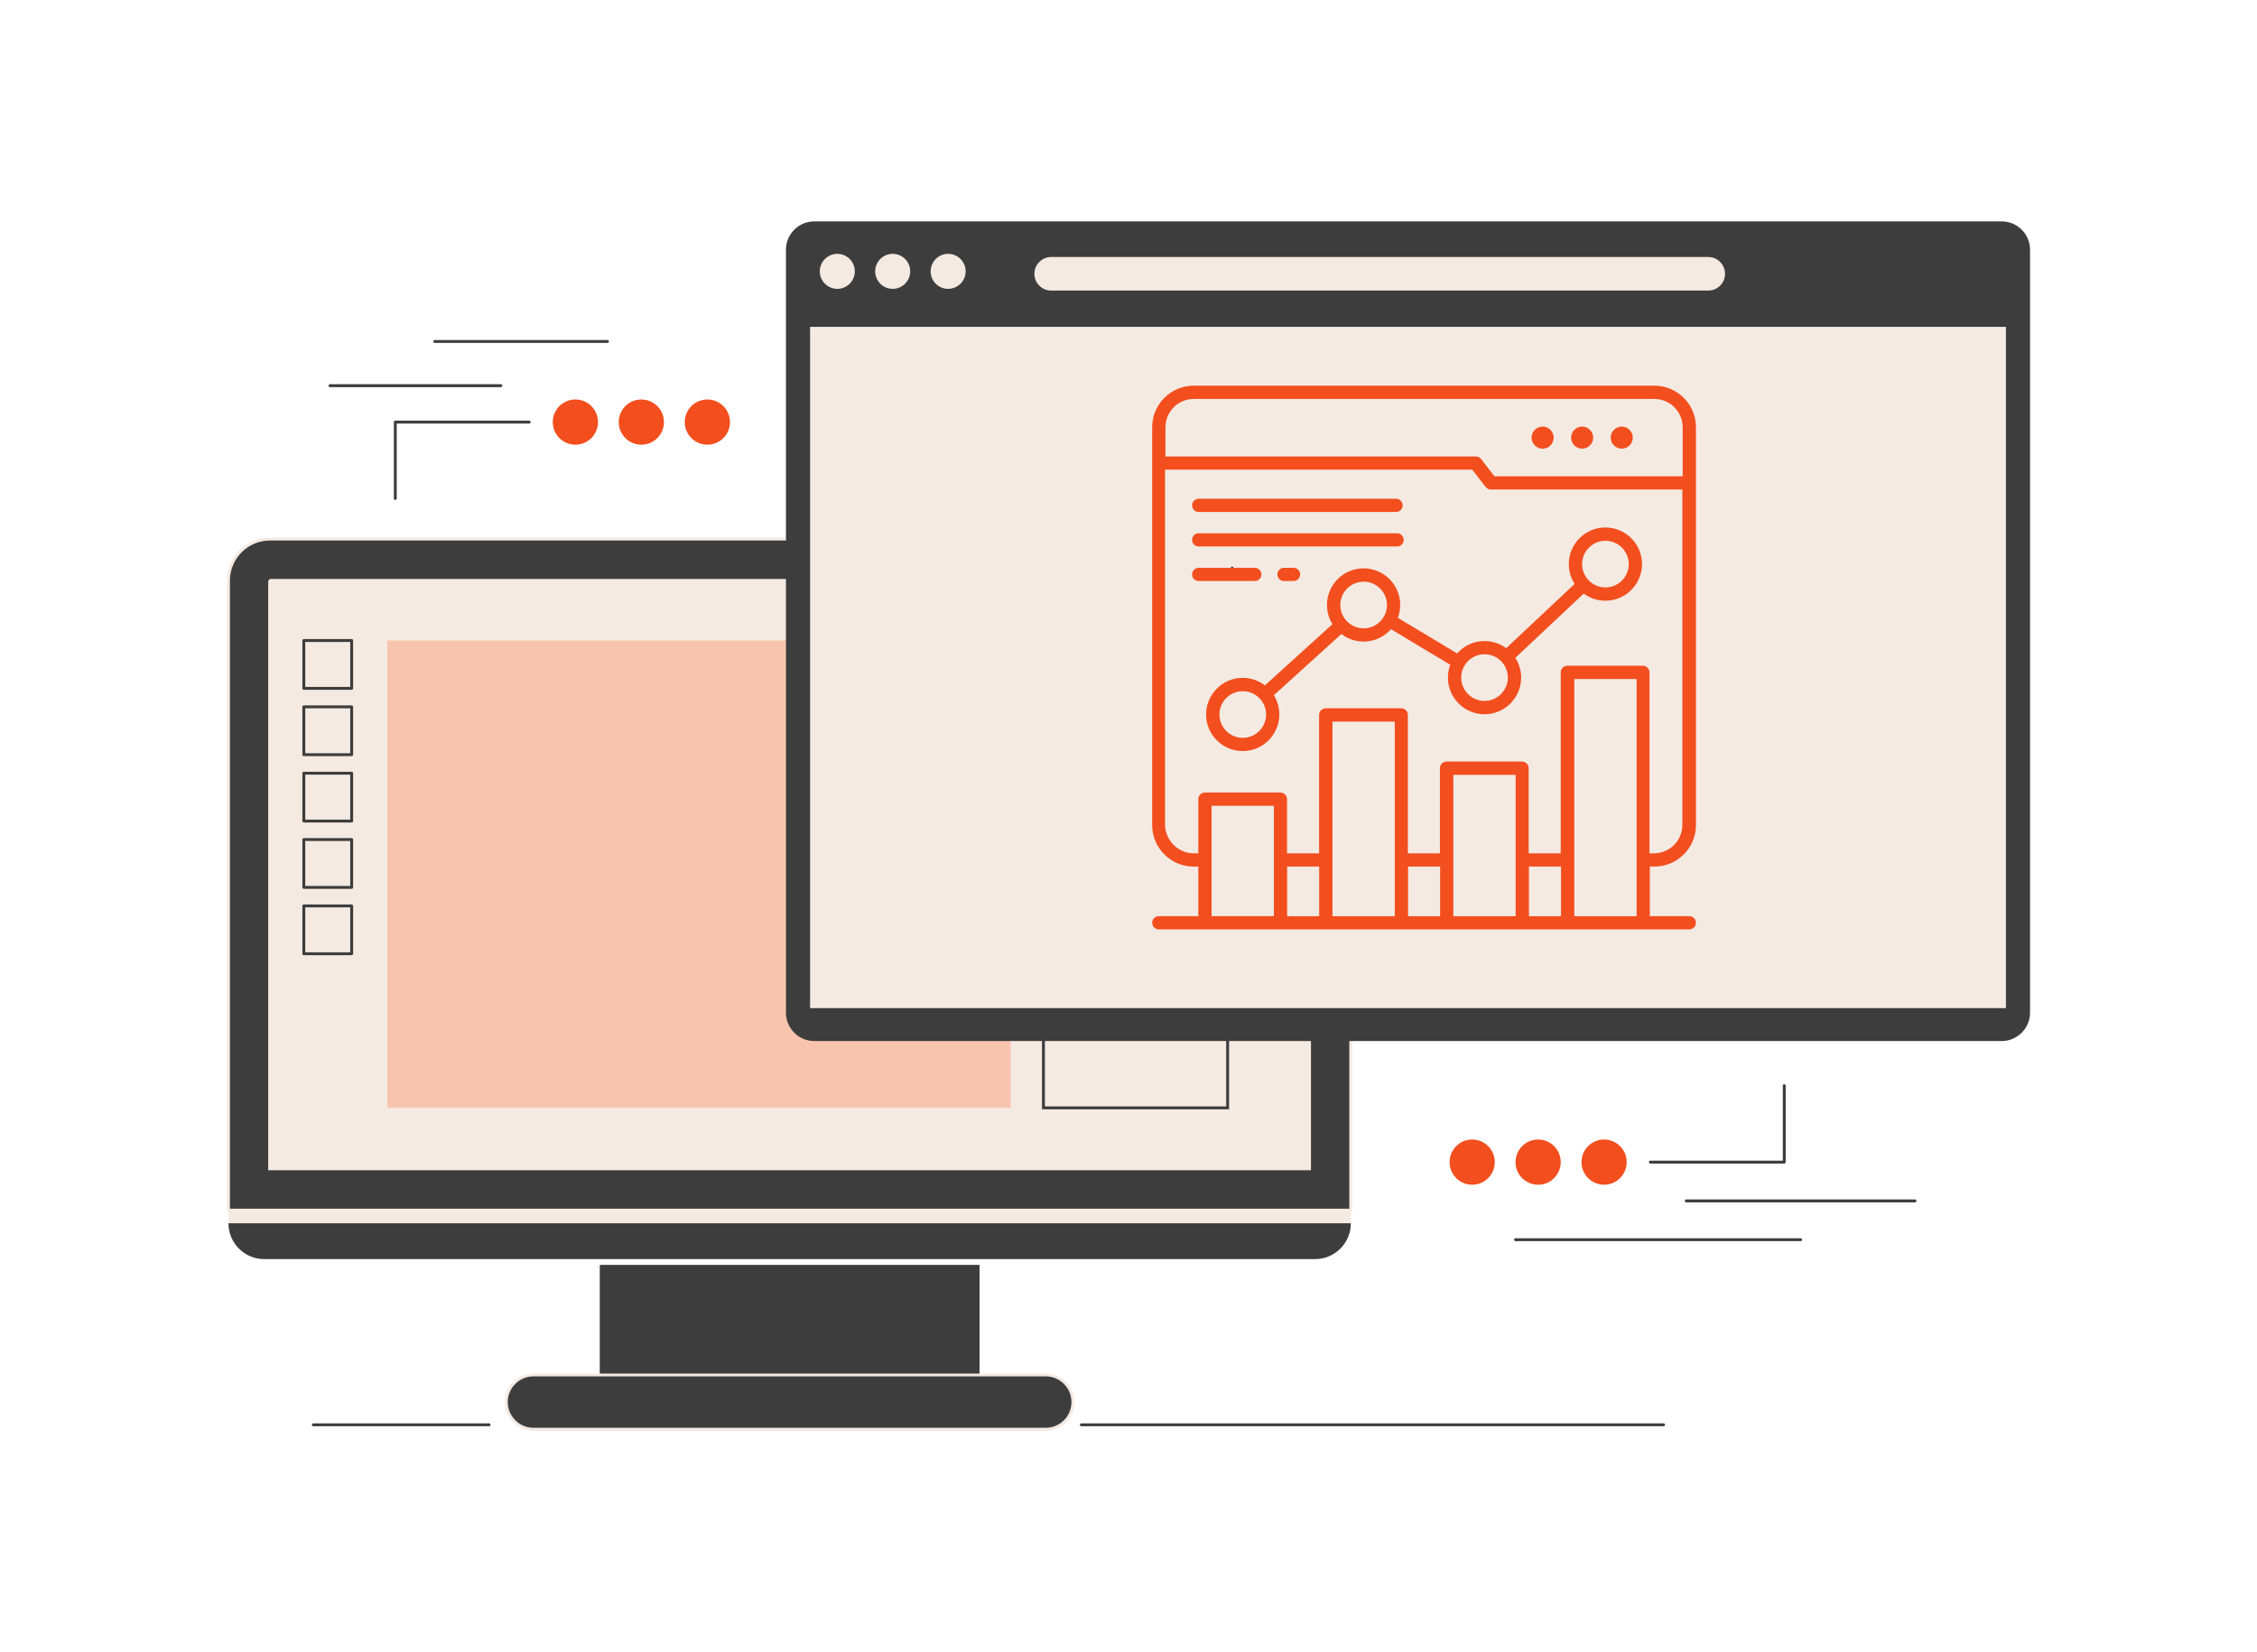 <?xml version="1.0" encoding="UTF-8"?>
<!-- Generator: Adobe Illustrator 24.3.0, SVG Export Plug-In . SVG Version: 6.00 Build 0)  -->
<svg xmlns="http://www.w3.org/2000/svg" xmlns:xlink="http://www.w3.org/1999/xlink" version="1.1" x="0px" y="0px" viewBox="0 0 3415 2500" style="enable-background:new 0 0 3415 2500;" xml:space="preserve">
<style type="text/css">
	.st0{fill:#3D3D3D;}
	.st1{fill:#F4EAE2;}
	.st2{fill:#F9C4AE;}
	.st3{fill:#F34E1E;}
	.st4{fill-rule:evenodd;clip-rule:evenodd;fill:#F34E1E;}
</style>
<g id="Background">
</g>
<g id="Illustration">
	<g id="Rich_Internet_applications_2_">
		<g>
			<g>
				<g>
					<path class="st0" d="M1582.3,2080.6H1537H848.9h-41.7c-22.7,0-41.1,18.4-41.1,41.1c0,22.7,18.4,41.1,41.1,41.1h775.1       c22.7,0,41.1-18.4,41.1-41.1C1623.4,2099,1605,2080.6,1582.3,2080.6z"></path>
					<path class="st1" d="M1582.3,2165H807.2c-23.9,0-43.3-19.4-43.3-43.3c0-23.9,19.4-43.3,43.3-43.3h775.1       c23.9,0,43.3,19.4,43.3,43.3C1625.6,2145.6,1606.2,2165,1582.3,2165z M807.2,2082.7c-21.5,0-38.9,17.5-38.9,38.9       s17.5,38.9,38.9,38.9h775.1c21.5,0,38.9-17.5,38.9-38.9s-17.5-38.9-38.9-38.9H807.2z"></path>
				</g>
				<rect x="907.5" y="1914" class="st0" width="574.6" height="164.5"></rect>
				<path class="st1" d="M2025.4,1818l-1653.6-2.3l-26.1,15.4v19.9c0,29.9,24.2,54.2,54,54.2h1590.1c29.9,0,54-24.3,54-54.2v-19.9      L2025.4,1818z"></path>
				<g>
					<path class="st0" d="M2043.9,1831.2H345.7V878.5c0-34.7,28.1-62.8,62.8-62.8h1572.6c34.7,0,62.8,28.1,62.8,62.8V1831.2z"></path>
					<path class="st1" d="M2043.9,1833.3H345.7c-1.2,0-2.2-1-2.2-2.2V878.5c0-35.9,29.2-65,65-65h1572.6c35.8,0,65,29.2,65,65v952.6       C2046.1,1832.4,2045.1,1833.3,2043.9,1833.3z M347.8,1829h1693.8V878.5c0-33.4-27.2-60.6-60.6-60.6H408.5       c-33.4,0-60.6,27.2-60.6,60.6V1829z"></path>
				</g>
				<g>
					<path class="st1" d="M403.7,1773V880.2c0-3.5,2.8-6.3,6.3-6.3h1569.6c3.5,0,6.3,2.8,6.3,6.3V1773H403.7z"></path>
					<path class="st0" d="M1985.9,1775.2H403.7c-1.2,0-2.2-1-2.2-2.2V880.2c0-4.7,3.8-8.5,8.5-8.5h1569.6c4.7,0,8.5,3.8,8.5,8.5       V1773C1988.1,1774.2,1987.1,1775.2,1985.9,1775.2z M405.8,1770.8h1577.8V880.2c0-2.3-1.8-4.1-4.1-4.1H409.9       c-2.3,0-4.1,1.8-4.1,4.1V1770.8z"></path>
				</g>
				<path class="st0" d="M2043.9,1851c0,29.9-24.2,54.2-54,54.2H399.7c-29.9,0-54-24.3-54-54.2H2043.9z"></path>
			</g>
			<g>
				<g>
					<g>
						<g>
							<g>
								
									<rect x="586" y="969.2" transform="matrix(-1 -1.224647e-16 1.224647e-16 -1 2115.248 2645.617)" class="st2" width="943.2" height="707.2"></rect>
							</g>
						</g>
					</g>
				</g>
				<g>
					<g>
						<g>
							<g>
								<g>
									
										<rect x="1578.8" y="1473.5" transform="matrix(-1 -1.224647e-16 1.224647e-16 -1 3436.304 3149.887)" class="st1" width="278.7" height="202.9"></rect>
									<path class="st0" d="M1859.7,1678.6h-283.1v-207.3h283.1V1678.6z M1581,1674.2h274.3v-198.6H1581V1674.2z"></path>
								</g>
							</g>
						</g>
					</g>
				</g>
				<g>
					<g>
						<g>
							<g>
								
									<rect x="1578.8" y="1224.1" transform="matrix(-1 -1.224647e-16 1.224647e-16 -1 3436.304 2651.098)" class="st0" width="278.7" height="202.9"></rect>
							</g>
						</g>
					</g>
				</g>
				<g>
					<g>
						<g>
							<g>
								
									<rect x="1578.8" y="974.7" transform="matrix(-1 -1.224647e-16 1.224647e-16 -1 3436.304 2152.308)" class="st0" width="278.7" height="202.9"></rect>
							</g>
						</g>
					</g>
				</g>
			</g>
			<g>
				<g>
					<rect x="459.7" y="969.2" class="st1" width="72.4" height="72.4"></rect>
					<path class="st0" d="M532.1,1043.8h-72.4c-1.2,0-2.2-1-2.2-2.2v-72.4c0-1.2,1-2.2,2.2-2.2h72.4c1.2,0,2.2,1,2.2,2.2v72.4       C534.3,1042.8,533.3,1043.8,532.1,1043.8z M461.9,1039.4h68v-68h-68V1039.4z"></path>
				</g>
				<g>
					<rect x="459.7" y="1069.6" class="st1" width="72.4" height="72.4"></rect>
					<path class="st0" d="M532.1,1144.2h-72.4c-1.2,0-2.2-1-2.2-2.2v-72.4c0-1.2,1-2.2,2.2-2.2h72.4c1.2,0,2.2,1,2.2,2.2v72.4       C534.3,1143.2,533.3,1144.2,532.1,1144.2z M461.9,1139.8h68v-68h-68V1139.8z"></path>
				</g>
				<g>
					<rect x="459.7" y="1170" class="st1" width="72.4" height="72.4"></rect>
					<path class="st0" d="M532.1,1244.6h-72.4c-1.2,0-2.2-1-2.2-2.2V1170c0-1.2,1-2.2,2.2-2.2h72.4c1.2,0,2.2,1,2.2,2.2v72.4       C534.3,1243.6,533.3,1244.6,532.1,1244.6z M461.9,1240.2h68v-68h-68V1240.2z"></path>
				</g>
				<g>
					<rect x="459.7" y="1270.4" class="st1" width="72.4" height="72.4"></rect>
					<path class="st0" d="M532.1,1345h-72.4c-1.2,0-2.2-1-2.2-2.2v-72.4c0-1.2,1-2.2,2.2-2.2h72.4c1.2,0,2.2,1,2.2,2.2v72.4       C534.3,1344,533.3,1345,532.1,1345z M461.9,1340.6h68v-68h-68V1340.6z"></path>
				</g>
				<g>
					<rect x="459.7" y="1370.9" class="st1" width="72.4" height="72.4"></rect>
					<path class="st0" d="M532.1,1445.4h-72.4c-1.2,0-2.2-1-2.2-2.2v-72.4c0-1.2,1-2.2,2.2-2.2h72.4c1.2,0,2.2,1,2.2,2.2v72.4       C534.3,1444.4,533.3,1445.4,532.1,1445.4z M461.9,1441h68v-68h-68V1441z"></path>
				</g>
			</g>
		</g>
		<g>
			<g>
				<path class="st0" d="M3069.3,1532.4c0,22.5-18.2,40.7-40.7,40.7H1232.1c-22.5,0-40.7-18.2-40.7-40.7V377.9      c0-22.5,18.2-40.7,40.7-40.7h1796.6c22.5,0,40.7,18.2,40.7,40.7V1532.4z"></path>
				<path class="st0" d="M3028.7,1575.3H1232.1c-23.6,0-42.9-19.2-42.9-42.9V377.9c0-23.6,19.2-42.9,42.9-42.9h1796.6      c23.6,0,42.9,19.2,42.9,42.9v1154.6C3071.5,1556.1,3052.3,1575.3,3028.7,1575.3z M1232.1,339.4c-21.2,0-38.5,17.3-38.5,38.5      v1154.6c0,21.2,17.3,38.5,38.5,38.5h1796.6c21.2,0,38.5-17.3,38.5-38.5V377.9c0-21.2-17.3-38.5-38.5-38.5H1232.1z"></path>
			</g>
			<g>
				<g>
					<ellipse class="st1" cx="1266.9" cy="410.6" rx="28.7" ry="28.7"></ellipse>
					<path class="st0" d="M1266.9,441.5c-17.1,0-30.9-13.9-30.9-30.9c0-17,13.9-30.9,30.9-30.9s30.9,13.9,30.9,30.9       C1297.8,427.6,1283.9,441.5,1266.9,441.5z M1266.9,384.1c-14.6,0-26.5,11.9-26.5,26.5c0,14.6,11.9,26.5,26.5,26.5       c14.6,0,26.5-11.9,26.5-26.5C1293.4,396,1281.5,384.1,1266.9,384.1z"></path>
				</g>
				<g>
					<ellipse class="st1" cx="1350.7" cy="410.6" rx="28.7" ry="28.7"></ellipse>
					<path class="st0" d="M1350.7,441.5c-17.1,0-30.9-13.9-30.9-30.9c0-17,13.9-30.9,30.9-30.9s30.9,13.9,30.9,30.9       C1381.7,427.6,1367.8,441.5,1350.7,441.5z M1350.7,384.1c-14.6,0-26.5,11.9-26.5,26.5c0,14.6,11.9,26.5,26.5,26.5       s26.5-11.9,26.5-26.5C1377.3,396,1365.4,384.1,1350.7,384.1z"></path>
				</g>
				<g>
					<ellipse class="st1" cx="1434.6" cy="410.6" rx="28.7" ry="28.7"></ellipse>
					<path class="st0" d="M1434.6,441.5c-17.1,0-30.9-13.9-30.9-30.9c0-17,13.9-30.9,30.9-30.9s30.9,13.9,30.9,30.9       C1465.5,427.6,1451.6,441.5,1434.6,441.5z M1434.6,384.1c-14.6,0-26.5,11.9-26.5,26.5c0,14.6,11.9,26.5,26.5,26.5       c14.6,0,26.5-11.9,26.5-26.5C1461.1,396,1449.2,384.1,1434.6,384.1z"></path>
				</g>
			</g>
			<g>
				<path class="st1" d="M2584.7,441.8h-994.2c-15.2,0-27.6-12.3-27.6-27.6c0-15.2,12.3-27.6,27.6-27.6h994.2      c15.2,0,27.6,12.3,27.6,27.6C2612.2,429.5,2599.9,441.8,2584.7,441.8z"></path>
				<path class="st0" d="M2584.7,444h-994.2c-16.4,0-29.8-13.4-29.8-29.8c0-16.4,13.4-29.8,29.8-29.8h994.2      c16.4,0,29.8,13.4,29.8,29.8C2614.4,430.6,2601.1,444,2584.7,444z M1590.5,388.9c-14,0-25.4,11.4-25.4,25.4      c0,14,11.4,25.4,25.4,25.4h994.2c14,0,25.4-11.4,25.4-25.4c0-14-11.4-25.4-25.4-25.4H1590.5z"></path>
			</g>
			<g>
				<rect x="1223.5" y="492.4" class="st1" width="1813.8" height="1035.3"></rect>
				<path class="st0" d="M3037.3,1529.9H1223.5c-1.2,0-2.2-1-2.2-2.2V492.4c0-1.2,1-2.2,2.2-2.2h1813.8c1.2,0,2.2,1,2.2,2.2v1035.3      C3039.5,1528.9,3038.5,1529.9,3037.3,1529.9z M1225.7,1525.5h1809.4V494.6H1225.7V1525.5z"></path>
			</g>
			<g>
				<g>
					
						<rect x="1319.6" y="595.4" transform="matrix(6.123234e-17 -1 1 6.123234e-17 724.173 1998.814)" class="st1" width="83.9" height="83.9"></rect>
				</g>
			</g>
		</g>
		<g>
			<path class="st0" d="M1864.3,861.8c-1.2,0-2.2-1-2.2-2.2c0-1.2,1-2.2,2.2-2.2h0c1.2,0,2.2,1,2.2,2.2     C1866.5,860.8,1865.6,861.8,1864.3,861.8z"></path>
		</g>
		<g>
			<path class="st0" d="M2517.1,2158.2h-880.9c-1.2,0-2.2-1-2.2-2.2c0-1.2,1-2.2,2.2-2.2h880.9c1.2,0,2.2,1,2.2,2.2     C2519.3,2157.2,2518.3,2158.2,2517.1,2158.2z"></path>
			<path class="st0" d="M740,2158.2H474.1c-1.2,0-2.2-1-2.2-2.2c0-1.2,1-2.2,2.2-2.2H740c1.2,0,2.2,1,2.2,2.2     C742.2,2157.2,741.2,2158.2,740,2158.2z"></path>
		</g>
		<g>
			<g>
				<g>
					<ellipse class="st3" cx="2227.5" cy="1758.5" rx="34.2" ry="34.2"></ellipse>
					<ellipse class="st3" cx="2327.3" cy="1758.5" rx="34.2" ry="34.2"></ellipse>
					<ellipse class="st3" cx="2427.1" cy="1758.5" rx="34.2" ry="34.2"></ellipse>
				</g>
				<path class="st0" d="M2699.7,1760.7h-202.6c-1.2,0-2.2-1-2.2-2.2c0-1.2,1-2.2,2.2-2.2h200.4v-113.5c0-1.2,1-2.2,2.2-2.2      s2.2,1,2.2,2.2v115.6C2701.9,1759.7,2700.9,1760.7,2699.7,1760.7z"></path>
			</g>
			<path class="st0" d="M2897.5,1819.4h-346.1c-1.2,0-2.2-1-2.2-2.2s1-2.2,2.2-2.2h346.1c1.2,0,2.2,1,2.2,2.2     S2898.7,1819.4,2897.5,1819.4z"></path>
			<path class="st0" d="M2724.5,1878.1h-431.4c-1.2,0-2.2-1-2.2-2.2c0-1.2,1-2.2,2.2-2.2h431.4c1.2,0,2.2,1,2.2,2.2     C2726.7,1877.1,2725.7,1878.1,2724.5,1878.1z"></path>
		</g>
		<g>
			<g>
				<g>
					<ellipse class="st3" cx="1070.3" cy="638.7" rx="34.2" ry="34.2"></ellipse>
					<ellipse class="st3" cx="970.4" cy="638.7" rx="34.2" ry="34.2"></ellipse>
					<ellipse class="st3" cx="870.6" cy="638.7" rx="34.2" ry="34.2"></ellipse>
				</g>
				<path class="st0" d="M598.1,756.6c-1.2,0-2.2-1-2.2-2.2V638.7c0-1.2,1-2.2,2.2-2.2h202.6c1.2,0,2.2,1,2.2,2.2      c0,1.2-1,2.2-2.2,2.2H600.3v113.5C600.3,755.6,599.3,756.6,598.1,756.6z"></path>
			</g>
			<path class="st0" d="M757.8,585.8H499.3c-1.2,0-2.2-1-2.2-2.2c0-1.2,1-2.2,2.2-2.2h258.5c1.2,0,2.2,1,2.2,2.2     C760,584.8,759,585.8,757.8,585.8z"></path>
			<path class="st0" d="M919.2,518.9H657.8c-1.2,0-2.2-1-2.2-2.2c0-1.2,1-2.2,2.2-2.2h261.4c1.2,0,2.2,1,2.2,2.2     C921.4,518,920.4,518.9,919.2,518.9z"></path>
		</g>
	</g>
	<path class="st4" d="M2377.2,662.2c0-9.2,7.5-16.7,16.7-16.7s16.7,7.5,16.7,16.7s-7.5,16.7-16.7,16.7S2377.2,671.4,2377.2,662.2z    M2317.4,662.2c0-9.2,7.5-16.7,16.7-16.7s16.7,7.5,16.7,16.7s-7.5,16.7-16.7,16.7S2317.4,671.4,2317.4,662.2z M2437.1,662.2   c0-9.2,7.5-16.7,16.7-16.7s16.7,7.5,16.7,16.7s-7.5,16.7-16.7,16.7S2437.1,671.4,2437.1,662.2z M1942.8,879.2c-5.5,0-10-4.5-10-10   s4.5-10,10-10h14.4c5.5,0,10,4.5,10,10s-4.5,10-10,10H1942.8z M1813.7,879.2c-5.5,0-10-4.5-10-10s4.5-10,10-10h84.9   c5.5,0,10,4.5,10,10s-4.5,10-10,10H1813.7z M1803.7,816.9c0-5.5,4.5-10,10-10h300.2c5.6,0,10,4.5,10,10s-4.5,10-10,10h-300.2   C1808.2,826.9,1803.7,822.4,1803.7,816.9z M1803.7,764.7c0-5.5,4.5-10,10-10h298.6c5.5,0,10,4.5,10,10c0,5.6-4.5,10-10,10h-298.6   C1808.2,774.7,1803.7,770.2,1803.7,764.7z M2246.2,990c19.5,0,35.3,15.9,35.3,35.3c0,19.5-15.9,35.3-35.3,35.3   c-19.5,0-35.3-15.9-35.3-35.3C2210.9,1005.9,2226.7,990,2246.2,990z M2429.1,818.3c19.5,0,35.3,15.8,35.3,35.3   c0,19.5-15.9,35.3-35.3,35.3c-19.5,0-35.3-15.9-35.3-35.3C2393.8,834.2,2409.6,818.3,2429.1,818.3z M2063.3,950.8   c-19.5,0-35.3-15.9-35.3-35.3c0-19.5,15.9-35.3,35.3-35.3c19.5,0,35.3,15.9,35.3,35.3C2098.6,934.9,2082.7,950.8,2063.3,950.8z    M1880.4,1116.5c-19.5,0-35.3-15.8-35.3-35.3c0-19.5,15.9-35.3,35.3-35.3c19.5,0,35.3,15.9,35.3,35.3   C1915.7,1100.7,1899.8,1116.5,1880.4,1116.5z M2115.1,934.9c2.3-6.1,3.5-12.6,3.5-19.5c0-30.6-24.9-55.4-55.4-55.4   c-30.5,0-55.4,24.9-55.4,55.4c0,10.7,3,20.7,8.3,29.1l-102.2,92.6c-9.3-7.1-21-11.4-33.6-11.4c-30.5,0-55.4,24.9-55.4,55.4   c0,30.6,24.9,55.4,55.4,55.4c30.5,0,55.4-24.8,55.4-55.4c0-10.7-3-20.7-8.3-29.1l102.2-92.6c9.3,7.1,21,11.4,33.6,11.4   c16.5,0,31.3-7.3,41.5-18.7l89.6,53.8c-2.3,6.1-3.5,12.6-3.5,19.5c0,30.5,24.9,55.4,55.4,55.4c30.5,0,55.4-24.9,55.4-55.4   c0-11-3.3-21.3-8.8-30l103.5-97.2c9.2,6.8,20.6,10.8,32.8,10.8c30.5,0,55.4-24.9,55.4-55.4c0-30.6-24.9-55.4-55.4-55.4   c-30.6,0-55.4,24.8-55.4,55.4c0,11,3.3,21.3,8.8,30L2279,980.8c-9.2-6.8-20.6-10.8-32.8-10.8c-16.5,0-31.3,7.3-41.5,18.7   L2115.1,934.9z M2382,1386.4v-358.9h94.3v358.9H2382z M1833.2,1219.3h94.3v167h-94.3V1219.3z M2313.4,1311.3h48.5v75.1h-48.5   V1311.3z M2293.3,1386.4H2199v-213.9h94.3V1386.4z M2130.5,1311.3h48.5v75.1h-48.5V1311.3z M2110.4,1386.4h-94.3v-294.5h94.3   V1386.4z M1947.5,1311.3h48.5v75.1h-48.5V1311.3z M1806.2,1291.2h6.9v-81.9c0-5.6,4.5-10,10-10h114.3c5.5,0,10,4.5,10,10v81.9h48.5   v-209.4c0-5.5,4.5-10,10-10h114.3c5.5,0,10,4.5,10,10v209.4h48.5v-128.8c0-5.5,4.5-10,10-10h114.3c5.5,0,10,4.5,10,10v128.8h48.5   v-273.8c0-5.5,4.5-10,10-10h114.3c5.5,0,10,4.5,10,10v273.8h6.9c23.6,0,42.8-19.2,42.8-42.8V740.7h-289.8c-3.1,0-6-1.4-7.9-3.9   l-20.2-26.1h-464.8v537.6C1763.4,1272,1782.6,1291.2,1806.2,1291.2z M1806.2,603.7c-23.6,0-42.8,19.2-42.8,42.8v44.2h469.7   c3.1,0,6,1.4,7.9,3.9l20.2,26.1h284.8v-74.2c0-23.6-19.2-42.8-42.8-42.8L1806.2,603.7z M2503.2,1311.3c34.7,0,62.9-28.2,62.9-62.9   V646.5c0-34.7-28.2-62.9-62.9-62.9h-697c-34.7,0-62.9,28.2-62.9,62.9v601.9c0,34.7,28.2,62.9,62.9,62.9h6.9v75h-59.8   c-5.5,0-10,4.5-10,10c0,5.5,4.5,10,10,10h802.8c5.5,0,10-4.5,10-10c0-5.5-4.5-10-10-10h-59.8v-75.1H2503.2z"></path>
</g>
</svg>

